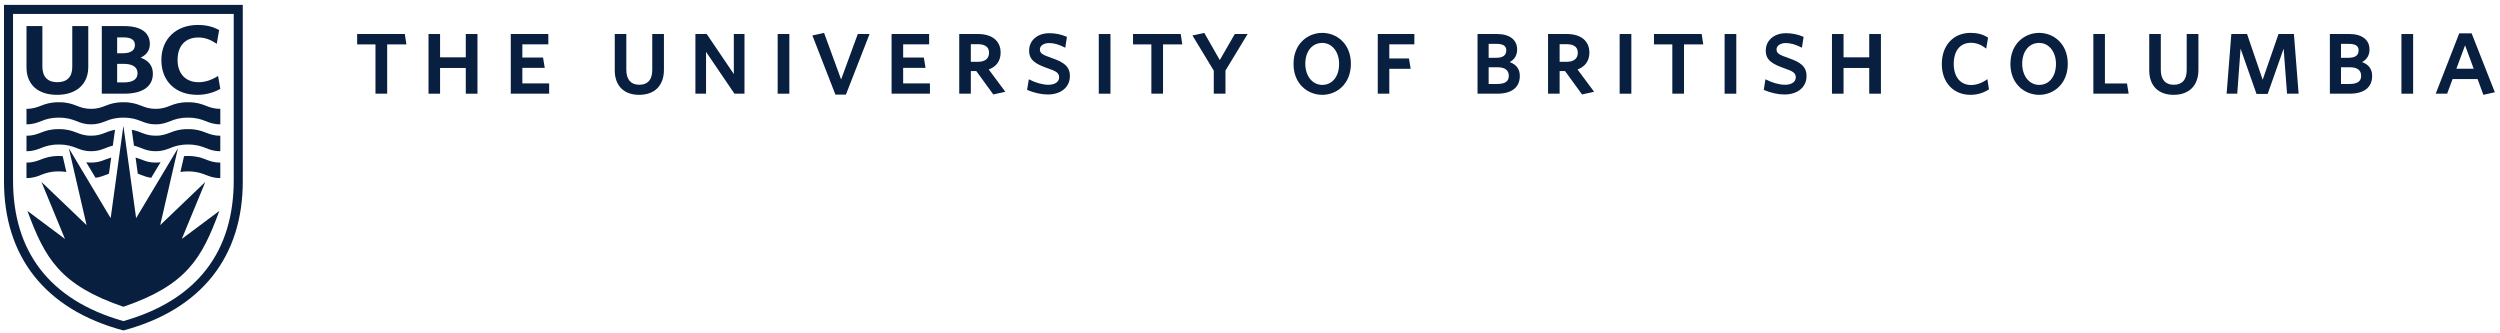 <?xml version="1.0" encoding="UTF-8"?>
<svg width="406px" height="54px" viewBox="0 0 406 54" version="1.1" xmlns="http://www.w3.org/2000/svg" xmlns:xlink="http://www.w3.org/1999/xlink">
    <!-- Generator: sketchtool 63.1 (101010) - https://sketch.com -->
    <title>B71214DA-02A4-44E6-A4BB-F354CA8E82DD</title>
    <desc>Created with sketchtool.</desc>
    <defs>
        <polygon id="path-1" points="0 54.093 410.308 54.093 410.308 0 0 0"></polygon>
    </defs>
    <g id="Page-1" stroke="none" stroke-width="1" fill="none" fill-rule="evenodd">
        <g id="Homescreen" transform="translate(-150, -46)">
            <g id="Group-61" transform="translate(150, 46)">
                <path d="M20.038,20.427 L22.105,35.423 L28.9,24.07 L26.017,36.559 L33.342,29.55 L29.527,38.802 L35.621,34.254 C32.785,41.973 30.313,46.302 20.038,49.819 C9.763,46.302 7.291,41.973 4.455,34.254 L10.549,38.802 L6.735,29.55 L14.059,36.559 L11.176,24.07 L17.971,35.423 L20.038,20.427 Z" id="Fill-1" fill="#091F3F"></path>
                <path d="M9.274,15.402 C6.162,15.402 4.303,13.736 4.303,10.937 L4.303,4.236 L6.883,4.236 L6.883,10.831 C6.883,12.457 7.739,13.351 9.294,13.351 C10.89,13.351 11.736,12.495 11.736,10.877 L11.736,4.236 L14.335,4.236 L14.335,10.892 C14.335,13.675 12.396,15.402 9.274,15.402" id="Fill-3" fill="#091F3F"></path>
                <path d="M20.135,15.217 L16.531,15.217 L16.531,4.237 L20.188,4.237 C22.863,4.237 24.336,5.275 24.336,7.153 C24.336,8.141 23.821,8.902 22.837,9.368 C24.156,9.834 24.826,10.705 24.826,11.964 C24.826,14.063 23.161,15.217 20.135,15.217 L20.135,15.217 Z M19.024,13.383 L20.135,13.383 C21.139,13.383 22.332,13.127 22.332,11.903 C22.332,10.641 21.119,10.373 20.098,10.373 L19.024,10.373 L19.024,13.383 Z M19.024,8.647 L19.962,8.647 C21.218,8.647 21.913,8.177 21.913,7.322 C21.913,6.482 21.307,6.072 20.065,6.072 L19.024,6.072 L19.024,8.647 Z" id="Fill-5" fill="#091F3F"></path>
                <path d="M32.055,15.402 C28.501,15.402 26.206,13.183 26.206,9.741 C26.206,6.34 28.585,4.052 32.125,4.052 C33.438,4.052 34.543,4.311 35.502,4.843 L35.586,4.89 L35.2,7.126 L35.031,7.013 C34.088,6.38 33.192,6.088 32.213,6.088 C30.101,6.088 28.838,7.449 28.838,9.727 C28.838,11.963 30.144,13.351 32.247,13.351 C33.244,13.351 34.224,13.053 35.245,12.438 L35.413,12.337 L35.777,14.423 L35.696,14.47 C34.648,15.07 33.355,15.402 32.055,15.402" id="Fill-7" fill="#091F3F"></path>
                <path d="M20.038,52.145 C7.908,48.709 2.118,40.7 2.118,29.284 L2.118,2.259 L37.958,2.259 L37.958,29.284 C37.958,40.7 32.168,48.709 20.038,52.145 L20.038,52.145 Z M0.649,0.789 L0.649,29.468 C0.649,41.52 7.207,50.245 20.038,53.667 C32.869,50.245 39.427,41.52 39.427,29.468 L39.427,0.789 L0.649,0.789 Z" id="Fill-9" fill="#091F3F"></path>
                <path d="M20.039,19.106 C22.742,19.106 23.108,20.203 25.285,20.189 C27.455,20.203 27.827,19.106 30.53,19.106 C33.234,19.106 33.606,20.203 35.777,20.189 L35.777,17.672 C33.606,17.686 33.234,16.603 30.53,16.603 C27.827,16.603 27.455,17.686 25.285,17.672 C23.108,17.686 22.742,16.603 20.039,16.603 C17.335,16.603 16.97,17.686 14.793,17.672 C12.623,17.686 12.251,16.603 9.548,16.603 C6.844,16.603 6.471,17.686 4.301,17.672 L4.301,20.189 C6.471,20.203 6.844,19.106 9.548,19.106 C12.251,19.106 12.623,20.203 14.793,20.189 C16.97,20.203 17.335,19.106 20.039,19.106" id="Fill-11" fill="#091F3F"></path>
                <path d="M21.752,23.656 C23.055,23.968 23.677,24.564 25.285,24.554 C27.454,24.567 27.826,23.47 30.529,23.47 C33.233,23.47 33.605,24.567 35.776,24.554 L35.776,22.036 C33.605,22.051 33.233,20.967 30.529,20.967 C27.826,20.967 27.454,22.051 25.285,22.036 C23.538,22.048 22.956,21.352 21.396,21.077 L21.752,23.656 Z" id="Fill-13" fill="#091F3F"></path>
                <path d="M14.792,24.554 C16.4,24.564 17.021,23.968 18.324,23.656 L18.68,21.078 C17.121,21.353 16.539,22.048 14.792,22.036 C12.622,22.051 12.25,20.968 9.547,20.968 C6.843,20.968 6.47,22.051 4.301,22.036 L4.301,24.554 C6.47,24.567 6.843,23.471 9.547,23.471 C12.25,23.471 12.622,24.567 14.792,24.554" id="Fill-15" fill="#091F3F"></path>
                <path d="M22.378,28.204 C23.116,28.457 23.683,28.767 24.558,28.876 L26.07,26.352 C25.834,26.384 25.576,26.402 25.285,26.4 C23.79,26.41 23.148,25.902 22.017,25.583 L22.378,28.204 Z" id="Fill-17" fill="#091F3F"></path>
                <path d="M29.299,27.925 C29.652,27.869 30.054,27.835 30.529,27.835 C33.233,27.835 33.605,28.932 35.776,28.918 L35.776,26.4 C33.605,26.415 33.233,25.332 30.529,25.332 C30.301,25.332 30.09,25.34 29.892,25.354 L29.299,27.925 Z" id="Fill-19" fill="#091F3F"></path>
                <path d="M10.776,27.925 L10.182,25.354 C9.985,25.34 9.775,25.332 9.547,25.332 C6.843,25.332 6.47,26.415 4.3,26.4 L4.3,28.918 C6.47,28.932 6.843,27.835 9.547,27.835 C10.021,27.835 10.423,27.869 10.776,27.925" id="Fill-21" fill="#091F3F"></path>
                <path d="M15.517,28.876 C16.393,28.767 16.96,28.457 17.697,28.204 L18.058,25.583 C16.928,25.902 16.287,26.41 14.792,26.4 C14.5,26.402 14.242,26.383 14.005,26.351 L15.517,28.876 Z" id="Fill-23" fill="#091F3F"></path>
                <polygon id="Fill-25" fill="#091F3F" points="62.877 15.217 60.977 15.217 60.977 7.215 57.998 7.215 57.998 5.524 65.746 5.524 66.001 7.215 62.877 7.215"></polygon>
                <polygon id="Fill-27" fill="#091F3F" points="77.541 15.217 75.643 15.217 75.643 11.038 71.468 11.038 71.468 15.217 69.59 15.217 69.59 5.524 71.468 5.524 71.468 9.31 75.643 9.31 75.643 5.524 77.541 5.524"></polygon>
                <polygon id="Fill-29" fill="#091F3F" points="89.181 15.217 82.951 15.217 82.951 5.524 89.05 5.524 89.05 7.198 84.831 7.198 84.831 9.344 88.191 9.344 88.466 11.018 84.831 11.018 84.831 13.543 89.181 13.543"></polygon>
                <path d="M103.792,15.402 C101.314,15.402 99.837,13.916 99.837,11.426 L99.837,5.523 L101.715,5.523 L101.715,11.351 C101.715,12.909 102.458,13.766 103.809,13.766 C105.194,13.766 105.925,12.947 105.925,11.391 L105.925,5.523 L107.822,5.523 L107.822,11.351 C107.822,13.89 106.314,15.402 103.792,15.402" id="Fill-31" fill="#091F3F"></path>
                <polygon id="Fill-33" fill="#091F3F" points="120.904 15.217 119.275 15.217 114.663 8.424 114.663 15.217 112.934 15.217 112.934 5.524 114.772 5.524 119.174 12.031 119.174 5.524 120.904 5.524"></polygon>
                <mask id="mask-2" fill="white">
                    <use xlink:href="#path-1"></use>
                </mask>
                <g id="Clip-36"></g>
                <polygon id="Fill-35" fill="#091F3F" mask="url(#mask-2)" points="126.292 15.217 128.19 15.217 128.19 5.524 126.292 5.524"></polygon>
                <polygon id="Fill-37" fill="#091F3F" mask="url(#mask-2)" points="137.376 15.365 135.671 15.365 131.931 5.755 133.83 5.341 136.596 12.908 139.305 5.523 141.217 5.523"></polygon>
                <polygon id="Fill-38" fill="#091F3F" mask="url(#mask-2)" points="151.022 15.217 144.792 15.217 144.792 5.524 150.89 5.524 150.89 7.198 146.673 7.198 146.673 9.344 150.031 9.344 150.308 11.018 146.673 11.018 146.673 13.543 151.022 13.543"></polygon>
                <path d="M157.662,10.037 L158.807,10.037 C159.976,10.037 160.621,9.516 160.621,8.56 C160.621,7.416 159.634,7.177 158.807,7.177 L157.662,7.177 L157.662,10.037 Z M161.313,15.34 L158.551,11.545 L157.662,11.545 L157.662,15.217 L155.78,15.217 L155.78,5.523 L158.824,5.523 C161.125,5.523 162.501,6.65 162.501,8.544 C162.501,9.866 161.834,10.808 160.572,11.285 L163.262,14.9 L161.313,15.34 Z" id="Fill-39" fill="#091F3F" mask="url(#mask-2)"></path>
                <path d="M170.168,15.345 C169.141,15.345 167.965,15.091 166.872,14.627 L166.799,14.598 L167.081,12.872 L167.195,12.933 C168.166,13.44 169.361,13.767 170.245,13.767 C171.311,13.767 172.002,13.295 172.002,12.572 C172.002,11.85 171.551,11.571 170.192,11.106 C168.159,10.397 167.129,9.755 167.129,8.222 C167.129,6.556 168.479,5.39 170.41,5.39 C171.391,5.39 172.385,5.594 173.204,5.961 L173.271,5.993 L172.996,7.753 L172.876,7.691 C171.972,7.219 171.146,6.991 170.356,6.991 C169.511,6.991 168.875,7.431 168.875,8.016 C168.875,8.663 169.316,8.909 170.817,9.426 C172.718,10.089 173.751,10.753 173.751,12.365 C173.751,14.145 172.311,15.345 170.168,15.345" id="Fill-40" fill="#091F3F" mask="url(#mask-2)"></path>
                <polygon id="Fill-41" fill="#091F3F" mask="url(#mask-2)" points="178.442 15.217 180.34 15.217 180.34 5.524 178.442 5.524"></polygon>
                <polygon id="Fill-42" fill="#091F3F" mask="url(#mask-2)" points="188.877 15.217 186.981 15.217 186.981 7.215 184.002 7.215 184.002 5.524 191.75 5.524 192.003 7.215 188.877 7.215"></polygon>
                <polygon id="Fill-43" fill="#091F3F" mask="url(#mask-2)" points="199.016 15.217 197.118 15.217 197.118 11.475 193.651 5.757 195.577 5.345 198.092 9.754 200.531 5.524 202.614 5.524 199.016 11.455"></polygon>
                <path d="M214.738,6.971 C213.093,6.971 211.983,8.333 211.983,10.359 C211.983,12.345 213.142,13.786 214.738,13.786 C216.372,13.786 217.472,12.416 217.472,10.379 C217.472,8.406 216.321,6.971 214.738,6.971 M214.738,15.402 C212.414,15.402 210.068,13.676 210.068,10.379 C210.068,7.068 212.414,5.339 214.738,5.339 C217.049,5.339 219.385,7.06 219.385,10.359 C219.385,13.669 217.049,15.402 214.738,15.402" id="Fill-44" fill="#091F3F" mask="url(#mask-2)"></path>
                <polygon id="Fill-45" fill="#091F3F" mask="url(#mask-2)" points="225.624 15.217 223.749 15.217 223.749 5.524 229.694 5.524 229.694 7.198 225.624 7.198 225.624 9.494 228.818 9.494 229.093 11.168 225.624 11.168"></polygon>
                <path d="M241.757,9.383 L242.992,9.383 C244.073,9.383 244.618,8.981 244.618,8.187 C244.618,7.731 244.454,7.122 243.048,7.122 L241.757,7.122 L241.757,9.383 Z M241.757,13.637 L243.159,13.637 C244.419,13.637 245.03,13.208 245.03,12.326 C245.03,11.397 244.41,10.923 243.18,10.923 L241.757,10.923 L241.757,13.637 Z M243.142,15.217 L239.952,15.217 L239.952,5.523 L243.122,5.523 C245.165,5.523 246.382,6.463 246.382,8.036 C246.382,8.965 245.979,9.651 245.176,10.079 C246.263,10.475 246.818,11.23 246.818,12.326 C246.818,14.188 245.509,15.217 243.142,15.217 L243.142,15.217 Z" id="Fill-46" fill="#091F3F" mask="url(#mask-2)"></path>
                <path d="M253.284,10.037 L254.425,10.037 C255.592,10.037 256.237,9.516 256.237,8.56 C256.237,7.416 255.253,7.177 254.425,7.177 L253.284,7.177 L253.284,10.037 Z M256.927,15.34 L254.166,11.545 L253.284,11.545 L253.284,15.217 L251.403,15.217 L251.403,5.523 L254.443,5.523 C256.745,5.523 258.117,6.65 258.117,8.544 C258.117,9.866 257.451,10.808 256.191,11.285 L258.88,14.9 L256.927,15.34 Z" id="Fill-47" fill="#091F3F" mask="url(#mask-2)"></path>
                <polygon id="Fill-48" fill="#091F3F" mask="url(#mask-2)" points="263.03 15.217 264.931 15.217 264.931 5.524 263.03 5.524"></polygon>
                <polygon id="Fill-49" fill="#091F3F" mask="url(#mask-2)" points="273.481 15.217 271.585 15.217 271.585 7.215 268.605 7.215 268.605 5.524 276.354 5.524 276.607 7.215 273.481 7.215"></polygon>
                <polygon id="Fill-50" fill="#091F3F" mask="url(#mask-2)" points="280.075 15.217 281.974 15.217 281.974 5.524 280.075 5.524"></polygon>
                <path d="M289.802,15.345 C288.773,15.345 287.601,15.091 286.504,14.627 L286.434,14.598 L286.709,12.872 L286.826,12.933 C287.802,13.44 288.999,13.767 289.876,13.767 C290.943,13.767 291.635,13.295 291.635,12.572 C291.635,11.85 291.183,11.571 289.823,11.106 C287.796,10.397 286.76,9.755 286.76,8.222 C286.76,6.556 288.114,5.39 290.047,5.39 C291.026,5.39 292.016,5.594 292.836,5.961 L292.905,5.993 L292.631,7.753 L292.513,7.691 C291.608,7.219 290.781,6.991 289.988,6.991 C289.146,6.991 288.509,7.431 288.509,8.016 C288.509,8.663 288.947,8.909 290.451,9.426 C292.35,10.089 293.381,10.753 293.381,12.365 C293.381,14.145 291.943,15.345 289.802,15.345" id="Fill-51" fill="#091F3F" mask="url(#mask-2)"></path>
                <polygon id="Fill-52" fill="#091F3F" mask="url(#mask-2)" points="305.462 15.217 303.563 15.217 303.563 11.038 299.392 11.038 299.392 15.217 297.512 15.217 297.512 5.524 299.392 5.524 299.392 9.31 303.563 9.31 303.563 5.524 305.462 5.524"></polygon>
                <path d="M320.019,15.402 C317.228,15.402 315.35,13.392 315.35,10.396 C315.35,7.371 317.228,5.338 320.019,5.338 C321.125,5.338 322.013,5.572 322.807,6.081 L322.861,6.116 L322.562,7.889 L322.434,7.795 C321.667,7.219 320.921,6.951 320.077,6.951 C318.331,6.951 317.287,8.236 317.287,10.379 C317.287,12.492 318.366,13.804 320.114,13.804 C320.95,13.804 321.821,13.505 322.624,12.942 L322.749,12.853 L323.009,14.51 L322.957,14.541 C322.115,15.095 321.074,15.402 320.019,15.402" id="Fill-53" fill="#091F3F" mask="url(#mask-2)"></path>
                <path d="M331.161,6.971 C329.514,6.971 328.407,8.333 328.407,10.359 C328.407,12.345 329.565,13.786 331.161,13.786 C332.792,13.786 333.892,12.416 333.892,10.379 C333.892,8.406 332.743,6.971 331.161,6.971 M331.161,15.402 C328.838,15.402 326.491,13.676 326.491,10.379 C326.491,7.068 328.838,5.339 331.161,5.339 C333.467,5.339 335.807,7.06 335.807,10.359 C335.807,13.669 333.467,15.402 331.161,15.402" id="Fill-54" fill="#091F3F" mask="url(#mask-2)"></path>
                <polygon id="Fill-55" fill="#091F3F" mask="url(#mask-2)" points="345.694 15.217 339.96 15.217 339.96 5.524 341.839 5.524 341.839 13.56 345.424 13.56"></polygon>
                <path d="M352.991,15.402 C350.515,15.402 349.036,13.916 349.036,11.426 L349.036,5.523 L350.916,5.523 L350.916,11.351 C350.916,12.909 351.657,13.766 353.012,13.766 C354.392,13.766 355.12,12.947 355.12,11.389 L355.12,5.523 L357.023,5.523 L357.023,11.351 C357.023,13.89 355.514,15.402 352.991,15.402" id="Fill-56" fill="#091F3F" mask="url(#mask-2)"></path>
                <polygon id="Fill-57" fill="#091F3F" mask="url(#mask-2)" points="368.271 15.252 366.455 15.252 363.869 7.901 363.33 15.216 361.603 15.216 362.368 5.523 364.922 5.523 367.459 12.949 370.031 5.523 372.532 5.523 373.295 15.216 371.416 15.216 370.862 7.901"></polygon>
                <path d="M380.178,9.383 L381.411,9.383 C382.49,9.383 383.035,8.981 383.035,8.187 C383.035,7.731 382.876,7.122 381.467,7.122 L380.178,7.122 L380.178,9.383 Z M380.178,13.637 L381.575,13.637 C382.836,13.637 383.45,13.208 383.45,12.326 C383.45,11.397 382.826,10.923 381.597,10.923 L380.178,10.923 L380.178,13.637 Z M381.56,15.217 L378.371,15.217 L378.371,5.523 L381.539,5.523 C383.586,5.523 384.807,6.463 384.807,8.036 C384.807,8.965 384.399,9.651 383.598,10.079 C384.681,10.475 385.236,11.23 385.236,12.326 C385.236,14.188 383.932,15.217 381.56,15.217 L381.56,15.217 Z" id="Fill-58" fill="#091F3F" mask="url(#mask-2)"></path>
                <polygon id="Fill-59" fill="#091F3F" mask="url(#mask-2)" points="389.992 15.217 391.893 15.217 391.893 5.524 389.992 5.524"></polygon>
                <path d="M398.914,11.163 L401.728,11.163 C401.556,10.669 400.849,8.765 400.329,7.362 L398.914,11.163 Z M403.301,15.4 L402.361,12.837 L398.297,12.837 L397.416,15.217 L395.559,15.217 L399.382,5.411 L401.39,5.411 L405.163,14.982 L403.301,15.4 Z" id="Fill-60" fill="#091F3F" mask="url(#mask-2)"></path>
            </g>
        </g>
    </g>
</svg>